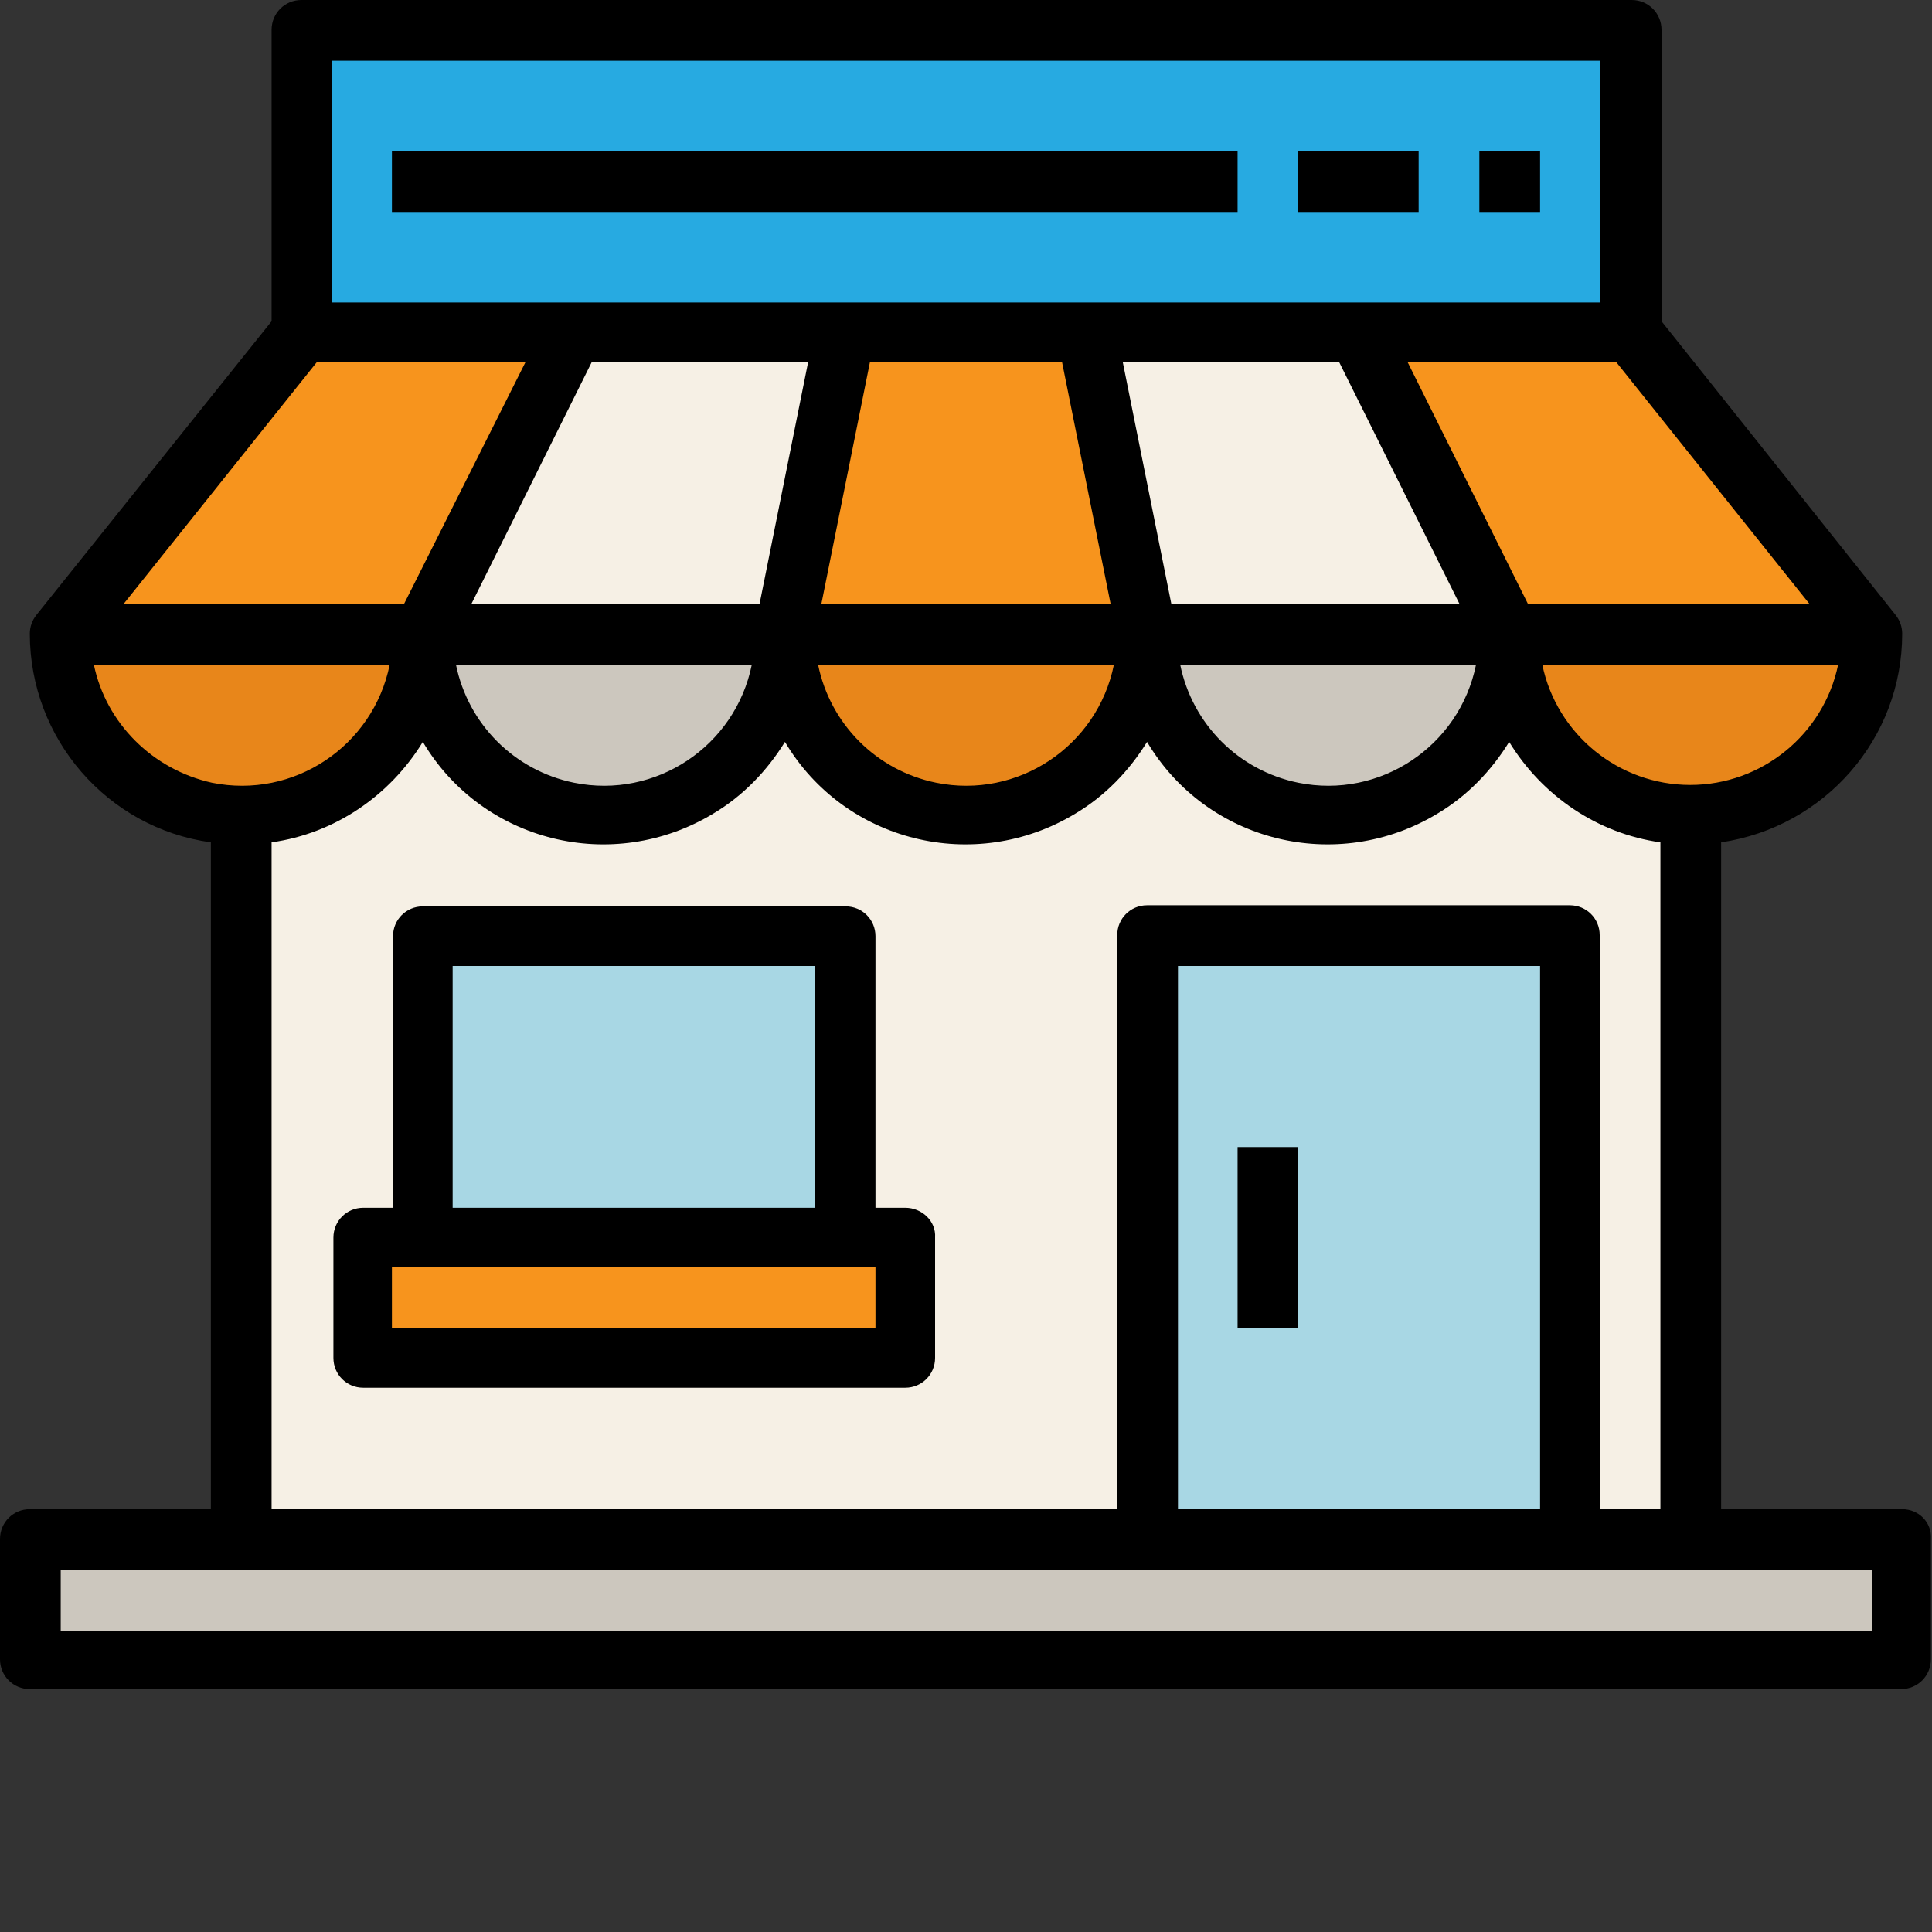 <?xml version="1.0" encoding="utf-8"?>
<!-- Generator: Adobe Illustrator 24.2.3, SVG Export Plug-In . SVG Version: 6.00 Build 0)  -->
<svg version="1.1" id="Layer_1" xmlns="http://www.w3.org/2000/svg" xmlns:xlink="http://www.w3.org/1999/xlink" x="0px" y="0px"
	 viewBox="0 0 175 175" style="enable-background:new 0 0 175 175;" xml:space="preserve">
<rect x="0" y="0" width="175" height="175" fill="#333333" stroke="none"/>
<style type="text/css">
	.st0{fill:#F6F0E5;}
	.st1{fill:#A8D7E4;}
	.st2{fill:#CCC7BE;}
	.st3{fill:#F7941D;}
	.st4{fill:#E8861A;}
	.st5{fill:#27AAE1;}
</style>
<g id="_11-shop_store">
	<path class="st0" d="M21.9,54.7h131.2v87.5H21.9V54.7z"/>
	<path class="st1" d="M103.9,84.8h38.3v54.7h-38.3V84.8z"/>
	<path class="st2" d="M2.7,139.5h169.5v10.9H2.7V139.5z"/>
	<path class="st3" d="M5.5,57.4l21.9-27.3h120.3l21.9,27.3H5.5z"/>
	<path class="st2" d="M71.1,57.4c0,9.1-7.3,16.4-16.4,16.4s-16.4-7.3-16.4-16.4l0,0H71.1z"/>
	<path class="st2" d="M136.7,57.4c0,9.1-7.3,16.4-16.4,16.4s-16.4-7.3-16.4-16.4l0,0H136.7z"/>
	<g>
		<path class="st4" d="M103.9,57.4c0,9.1-7.3,16.4-16.4,16.4s-16.4-7.3-16.4-16.4l0,0H103.9z"/>
		<path class="st4" d="M38.3,57.4c0,9.1-7.3,16.4-16.4,16.4S5.5,66.5,5.5,57.4l0,0H38.3z"/>
		<path class="st4" d="M169.5,57.4c0,9.1-7.3,16.4-16.4,16.4s-16.4-7.3-16.4-16.4l0,0H169.5z"/>
	</g>
	<path class="st0" d="M38.3,57.4L52,30.1h24.6l-5.5,27.3H38.3z"/>
	<path class="st5" d="M27.3,2.7h120.3v27.3H27.3V2.7z"/>
	<path class="st0" d="M103.9,57.4l-5.5-27.3H123l13.7,27.3H103.9z"/>
	<path class="st1" d="M38.3,84.8h38.3v27.3H38.3V84.8z"/>
	<path class="st3" d="M32.8,112.1H82V123H32.8V112.1z"/>
	<path d="M172.3,136.7h-16.4V76.3c9.4-1.4,16.4-9.4,16.4-18.9c0-0.6-0.2-1.2-0.6-1.7l-21.2-26.6V2.7c0-1.5-1.2-2.7-2.7-2.7H27.3
		c-1.5,0-2.7,1.2-2.7,2.7v26.4L3.3,55.7c-0.4,0.5-0.6,1.1-0.6,1.7c0,9.5,7,17.6,16.4,18.9v60.4H2.7c-1.5,0-2.7,1.2-2.7,2.7v10.9
		c0,1.5,1.2,2.7,2.7,2.7h169.5c1.5,0,2.7-1.2,2.7-2.7v-10.9C175,137.9,173.8,136.7,172.3,136.7z M153.1,71.1
		c-6.5,0-12.1-4.6-13.4-10.9h26.8C165.2,66.5,159.6,71.1,153.1,71.1L153.1,71.1z M106.1,54.7l-4.4-21.9h19.6l10.9,21.9H106.1z
		 M133.7,60.2c-1.5,7.4-8.7,12.2-16.1,10.7c-5.4-1.1-9.6-5.3-10.7-10.7H133.7z M28.7,32.8h18.9L36.6,54.7H11.2L28.7,32.8z
		 M42.7,54.7l10.9-21.9h19.6l-4.4,21.9H42.7z M68.1,60.2c-1.5,7.4-8.7,12.2-16.1,10.7c-5.4-1.1-9.6-5.3-10.7-10.7H68.1z M74.4,54.7
		l4.4-21.9h17.4l4.4,21.9H74.4z M100.9,60.2c-1.5,7.4-8.7,12.2-16.1,10.7c-5.4-1.1-9.6-5.3-10.7-10.7H100.9z M138.4,54.7l-10.9-21.9
		h18.9l17.5,21.9H138.4z M30.1,5.5h114.8v21.9H30.1V5.5z M8.5,60.2h26.8c-1.5,7.4-8.7,12.2-16.1,10.7C13.8,69.7,9.6,65.5,8.5,60.2z
		 M24.6,76.3c5.7-0.8,10.7-4.2,13.7-9.1c5.4,9.1,17.2,12,26.3,6.5c2.7-1.6,4.9-3.9,6.5-6.5c5.4,9.1,17.2,12,26.3,6.5
		c2.7-1.6,4.9-3.9,6.5-6.5c5.4,9.1,17.2,12,26.3,6.5c2.7-1.6,4.9-3.9,6.5-6.5c3,4.9,8,8.3,13.7,9.1v60.4h-5.5v-52
		c0-1.5-1.2-2.7-2.7-2.7h-38.3c-1.5,0-2.7,1.2-2.7,2.7v52H24.6V76.3z M139.5,136.7h-32.8V87.5h32.8V136.7z M169.5,147.7H5.5v-5.5
		h164.1V147.7z"/>
	<path d="M82,109.4h-2.7V84.8c0-1.5-1.2-2.7-2.7-2.7H38.3c-1.5,0-2.7,1.2-2.7,2.7v24.6h-2.7c-1.5,0-2.7,1.2-2.7,2.7V123
		c0,1.5,1.2,2.7,2.7,2.7H82c1.5,0,2.7-1.2,2.7-2.7v-10.9C84.8,110.6,83.5,109.4,82,109.4z M41,87.5h32.8v21.9H41V87.5z M79.3,120.3
		H35.5v-5.5h43.8V120.3z"/>
	<path d="M112.1,103.9h5.5v16.4h-5.5V103.9z"/>
	<path d="M35.5,13.7h76.6v5.5H35.5V13.7z"/>
	<path d="M117.6,13.7h10.9v5.5h-10.9V13.7z"/>
	<path d="M134,13.7h5.5v5.5H134V13.7z"/>
</g>
</svg>
